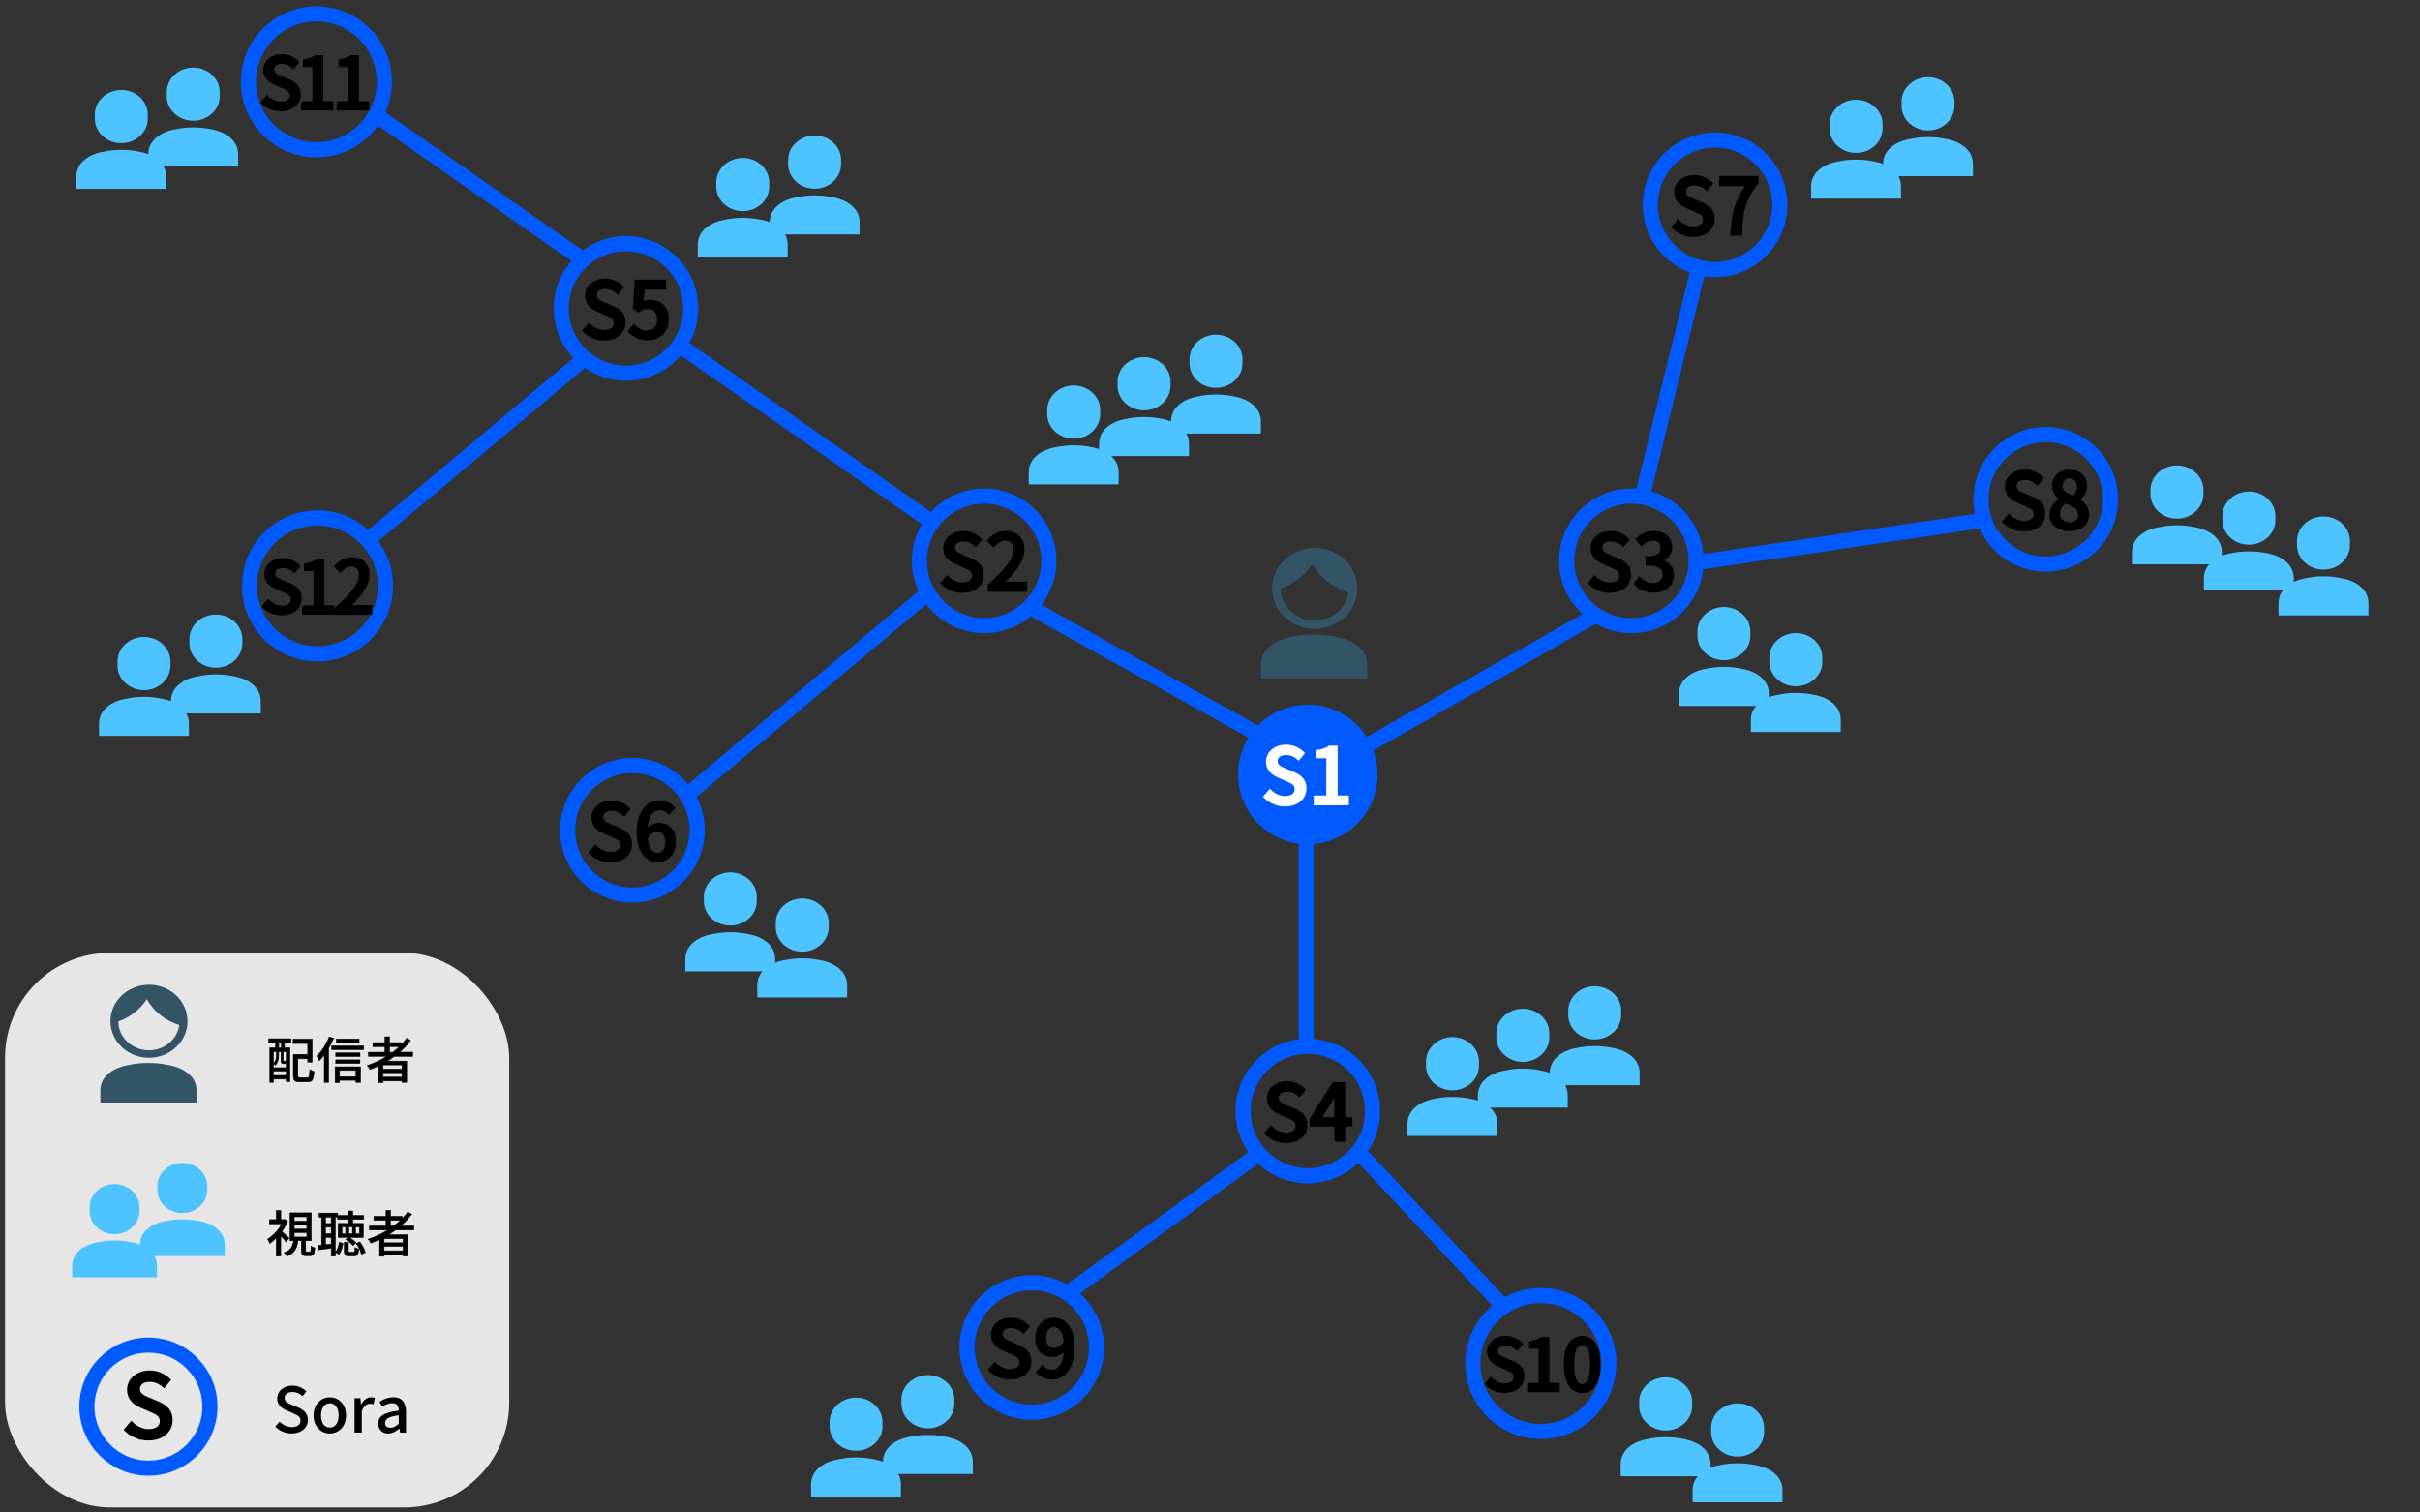 <?xml version="1.0" encoding="UTF-8"?><svg id="_レイヤー_1" xmlns="http://www.w3.org/2000/svg" viewBox="0 0 480 300"><rect x="0" y="0" width="480" height="300" fill="#333333" stroke="none"/><defs><style>.cls-1{fill:#4dc4ff;}.cls-1,.cls-2,.cls-3,.cls-4{stroke-width:0px;}.cls-2{fill:#335464;}.cls-5{stroke-width:.1px;}.cls-5,.cls-6,.cls-7,.cls-8,.cls-9{stroke-miterlimit:10;}.cls-5,.cls-3,.cls-9{fill:#000;}.cls-5,.cls-9{stroke:#000;}.cls-6{fill:none;stroke-width:3px;}.cls-6,.cls-7{stroke:#005aff;}.cls-7{fill:#005aff;stroke-width:2px;}.cls-8{fill:#fff;stroke:#fff;}.cls-8,.cls-9{stroke-width:.5px;}.cls-4{fill:#e6e6e6;}</style></defs><rect class="cls-4" x="1" y="189" width="100" height="110" rx="20.81" ry="20.81"/><circle class="cls-7" cx="259.4" cy="153.61" r="12.84"/><path class="cls-8" d="M252.66,159.25c-.7-.29-1.31-.7-1.83-1.22l1.05-1.23c.41.41.88.74,1.42.98s1.07.36,1.6.36c.68,0,1.2-.15,1.58-.44s.56-.68.56-1.16c0-.33-.07-.6-.22-.81-.15-.21-.34-.38-.57-.51-.23-.13-.57-.29-1.02-.5l-1.57-.68c-1.54-.65-2.31-1.64-2.31-2.97,0-.59.16-1.12.49-1.59.32-.48.77-.85,1.33-1.12.56-.27,1.2-.41,1.91-.41.66,0,1.28.13,1.88.39.6.26,1.11.61,1.56,1.05l-.94,1.14c-.37-.33-.76-.58-1.16-.75-.41-.17-.85-.26-1.33-.26-.59,0-1.05.13-1.39.39-.34.26-.52.61-.52,1.06,0,.31.08.57.25.78.16.21.37.38.61.51s.57.27.98.44l1.56.66c.74.32,1.31.71,1.71,1.19s.6,1.1.6,1.88c0,.61-.16,1.16-.49,1.66-.32.5-.79.9-1.39,1.19-.61.29-1.31.44-2.11.44s-1.51-.15-2.2-.44Z"/><path class="cls-8" d="M260.83,158.03h2.48v-7.89h-2.03v-1.12c.53-.1,1-.22,1.39-.36.4-.14.75-.31,1.07-.52h1.34v9.89h2.22v1.46h-6.47v-1.46Z"/><circle class="cls-6" cx="195.2" cy="111.24" r="12.84"/><path class="cls-9" d="M188.65,116.88c-.7-.29-1.31-.7-1.83-1.22l1.05-1.23c.41.41.88.74,1.42.98s1.07.36,1.6.36c.68,0,1.2-.15,1.58-.44s.56-.68.56-1.16c0-.33-.07-.6-.22-.81-.15-.21-.34-.38-.57-.51-.23-.13-.57-.29-1.02-.5l-1.57-.68c-1.54-.65-2.31-1.64-2.31-2.97,0-.59.16-1.12.49-1.59.32-.48.77-.85,1.33-1.12.56-.27,1.2-.41,1.91-.41.66,0,1.28.13,1.88.39.6.26,1.11.61,1.56,1.05l-.94,1.14c-.37-.33-.76-.58-1.16-.75-.41-.17-.85-.26-1.33-.26-.59,0-1.05.13-1.39.39-.34.26-.52.61-.52,1.06,0,.31.08.57.25.78.16.21.37.38.61.51s.57.27.98.44l1.56.66c.74.32,1.31.71,1.71,1.19s.6,1.1.6,1.88c0,.61-.16,1.16-.49,1.66-.32.5-.79.9-1.39,1.19-.61.29-1.31.44-2.11.44s-1.51-.15-2.2-.44Z"/><path class="cls-9" d="M196.17,116.09c1.73-1.52,3-2.84,3.83-3.97s1.24-2.15,1.24-3.05c0-.64-.16-1.14-.49-1.52-.33-.37-.81-.56-1.43-.56-.76,0-1.51.42-2.23,1.26l-1-.99c.51-.56,1.04-.99,1.58-1.27s1.16-.42,1.87-.42,1.29.14,1.8.42.91.68,1.19,1.19c.28.51.42,1.11.42,1.79,0,1.03-.36,2.09-1.09,3.2s-1.74,2.29-3.06,3.55c.69-.07,1.3-.11,1.85-.11h2.83v1.51h-7.32v-1.03Z"/><circle class="cls-6" cx="323.59" cy="111.24" r="12.84"/><path class="cls-9" d="M317.05,116.88c-.7-.29-1.31-.7-1.83-1.22l1.05-1.23c.41.41.88.74,1.42.98s1.07.36,1.6.36c.68,0,1.2-.15,1.58-.44s.56-.68.56-1.16c0-.33-.07-.6-.22-.81-.15-.21-.34-.38-.57-.51-.23-.13-.57-.29-1.02-.5l-1.57-.68c-1.54-.65-2.31-1.64-2.31-2.97,0-.59.16-1.12.49-1.59.32-.48.77-.85,1.33-1.12.56-.27,1.2-.41,1.91-.41.66,0,1.28.13,1.88.39.6.26,1.11.61,1.56,1.05l-.94,1.14c-.37-.33-.76-.58-1.16-.75-.41-.17-.85-.26-1.33-.26-.59,0-1.05.13-1.39.39-.34.26-.52.61-.52,1.06,0,.31.08.57.25.78.16.21.37.38.61.51s.57.27.98.44l1.56.66c.74.32,1.31.71,1.71,1.19s.6,1.1.6,1.88c0,.61-.16,1.16-.49,1.66-.32.5-.79.9-1.39,1.19-.61.29-1.31.44-2.11.44s-1.51-.15-2.2-.44Z"/><path class="cls-9" d="M324.32,115.77l.86-1.14c.81.83,1.71,1.25,2.68,1.25.65,0,1.17-.17,1.56-.51.4-.34.59-.8.59-1.39,0-.67-.26-1.18-.77-1.53-.51-.35-1.38-.53-2.59-.53v-1.31c1.98,0,2.97-.66,2.97-1.99,0-.5-.15-.9-.46-1.19-.31-.29-.73-.44-1.28-.45-.8.01-1.56.36-2.27,1.06l-.92-1.11c1.02-.91,2.1-1.37,3.25-1.37,1.04,0,1.87.26,2.51.78.64.52.96,1.24.96,2.15,0,.64-.17,1.18-.52,1.64s-.82.8-1.44,1.02v.08c.69.17,1.25.51,1.69,1,.44.49.65,1.1.65,1.83,0,.67-.17,1.25-.51,1.73s-.8.86-1.37,1.12c-.58.26-1.21.39-1.91.39-1.54,0-2.77-.52-3.7-1.56Z"/><circle class="cls-6" cx="259.4" cy="220.37" r="12.84"/><path class="cls-9" d="M252.85,226.02c-.7-.29-1.31-.7-1.83-1.22l1.05-1.23c.41.41.88.74,1.42.98s1.07.36,1.6.36c.68,0,1.2-.15,1.58-.44s.56-.68.56-1.16c0-.33-.07-.6-.22-.81-.15-.21-.34-.38-.57-.51-.23-.13-.57-.29-1.02-.5l-1.57-.68c-1.54-.65-2.31-1.64-2.31-2.97,0-.59.16-1.12.49-1.59.32-.48.77-.85,1.33-1.12s1.2-.41,1.91-.41c.66,0,1.28.13,1.88.39.6.26,1.11.61,1.56,1.05l-.94,1.14c-.37-.33-.76-.58-1.16-.75-.41-.17-.85-.26-1.33-.26-.59,0-1.05.13-1.39.39-.34.26-.52.61-.52,1.06,0,.31.08.57.25.78.16.21.37.38.61.51s.57.27.98.44l1.56.66c.74.32,1.31.71,1.71,1.19s.6,1.1.6,1.88c0,.61-.16,1.16-.49,1.66-.32.5-.79.9-1.39,1.19-.61.29-1.31.44-2.11.44s-1.51-.15-2.2-.44Z"/><path class="cls-9" d="M264.91,226.26v-3.05h-4.91v-1.19l4.51-7.12h2.06v6.93h1.43v1.37h-1.43v3.05h-1.66ZM264.91,218.86c0-.42.03-1.16.08-2.2h-.06c-.25.52-.55,1.11-.91,1.76l-2.23,3.42h3.13v-2.97Z"/><circle class="cls-6" cx="124.15" cy="61.17" r="12.84"/><path class="cls-9" d="M117.6,66.81c-.7-.29-1.31-.7-1.83-1.22l1.05-1.23c.41.41.88.74,1.42.98s1.07.36,1.6.36c.68,0,1.2-.15,1.58-.44s.56-.68.56-1.16c0-.33-.07-.6-.22-.81-.15-.21-.34-.38-.57-.51-.23-.13-.57-.29-1.02-.5l-1.57-.68c-1.54-.65-2.31-1.64-2.31-2.97,0-.59.16-1.12.49-1.59.32-.48.77-.85,1.33-1.12s1.2-.41,1.91-.41c.66,0,1.28.13,1.88.39.6.26,1.11.61,1.56,1.05l-.94,1.14c-.37-.33-.76-.58-1.16-.75-.41-.17-.85-.26-1.33-.26-.59,0-1.05.13-1.39.39-.34.26-.52.61-.52,1.06,0,.31.08.57.25.78.16.21.37.38.61.51s.57.27.98.44l1.56.66c.74.32,1.31.71,1.71,1.19s.6,1.1.6,1.88c0,.61-.16,1.16-.49,1.66-.32.5-.79.9-1.39,1.19-.61.29-1.31.44-2.11.44s-1.51-.15-2.2-.44Z"/><path class="cls-9" d="M126.44,66.84c-.6-.27-1.12-.64-1.59-1.1l.85-1.16c.37.37.77.67,1.19.89.43.22.91.33,1.46.33.66,0,1.2-.22,1.62-.65.42-.44.63-1.02.63-1.76s-.19-1.33-.58-1.75c-.39-.42-.91-.62-1.57-.62-.34,0-.64.05-.89.15-.26.1-.56.26-.92.5l-.86-.57.34-5.39h5.75v1.51h-4.21l-.26,2.91c.27-.13.52-.23.76-.3.24-.07.51-.1.79-.1,1.01,0,1.83.31,2.48.92.65.61.97,1.51.97,2.69,0,.8-.18,1.5-.53,2.1-.35.6-.82,1.05-1.4,1.36-.58.31-1.21.47-1.89.47-.82,0-1.53-.14-2.13-.41Z"/><circle class="cls-6" cx="125.43" cy="164.68" r="12.84"/><path class="cls-9" d="M118.88,170.33c-.7-.29-1.31-.7-1.83-1.22l1.05-1.23c.41.41.88.74,1.42.98s1.07.36,1.6.36c.68,0,1.2-.15,1.58-.44s.56-.68.56-1.16c0-.33-.07-.6-.22-.81-.15-.21-.34-.38-.57-.51-.23-.13-.57-.29-1.02-.5l-1.57-.68c-1.54-.65-2.31-1.64-2.31-2.97,0-.59.16-1.12.49-1.59.32-.48.77-.85,1.33-1.12s1.2-.41,1.91-.41c.66,0,1.28.13,1.88.39.6.26,1.11.61,1.56,1.05l-.94,1.14c-.37-.33-.76-.58-1.16-.75-.41-.17-.85-.26-1.33-.26-.59,0-1.05.13-1.39.39-.34.26-.52.61-.52,1.06,0,.31.08.57.25.78.16.21.37.38.61.51s.57.27.98.44l1.56.66c.74.32,1.31.71,1.71,1.19s.6,1.1.6,1.88c0,.61-.16,1.16-.49,1.66-.32.5-.79.9-1.39,1.19-.61.29-1.31.44-2.11.44s-1.51-.15-2.2-.44Z"/><path class="cls-9" d="M128.46,170.14c-.59-.42-1.06-1.05-1.4-1.89-.34-.85-.52-1.89-.52-3.14,0-1.39.19-2.54.58-3.45.39-.91.91-1.58,1.56-2.01.65-.43,1.36-.64,2.14-.64,1.12,0,2.06.41,2.83,1.22l-.97,1.08c-.22-.25-.48-.45-.8-.61-.32-.16-.64-.24-.97-.24-.79,0-1.43.34-1.93,1.02-.49.68-.76,1.78-.8,3.3.33-.4.72-.72,1.17-.96s.88-.35,1.29-.35c.99,0,1.76.3,2.33.91.57.61.86,1.49.86,2.65,0,.73-.15,1.38-.45,1.94-.3.57-.71,1-1.23,1.32-.52.31-1.09.47-1.7.47-.74,0-1.4-.21-2-.62ZM129.25,165.1c-.37.22-.71.55-1.03,1,.09,1.1.33,1.93.71,2.48.38.55.88.83,1.51.83.5,0,.92-.22,1.26-.65.34-.43.51-1.01.51-1.73s-.16-1.29-.49-1.68-.79-.59-1.39-.59c-.35,0-.71.11-1.08.32Z"/><circle class="cls-6" cx="340.18" cy="40.62" r="12.84"/><path class="cls-9" d="M333.64,46.27c-.7-.29-1.31-.7-1.83-1.22l1.05-1.23c.41.41.88.74,1.42.98s1.07.36,1.6.36c.68,0,1.2-.15,1.58-.44s.56-.68.56-1.16c0-.33-.07-.6-.22-.81-.15-.21-.34-.38-.57-.51-.23-.13-.57-.29-1.02-.5l-1.57-.68c-1.54-.65-2.31-1.64-2.31-2.97,0-.59.16-1.12.49-1.59.32-.48.77-.85,1.33-1.12s1.2-.41,1.91-.41c.66,0,1.28.13,1.88.39.6.26,1.11.61,1.56,1.05l-.94,1.14c-.37-.33-.76-.58-1.16-.75-.41-.17-.85-.26-1.33-.26-.59,0-1.05.13-1.39.39-.34.26-.52.61-.52,1.06,0,.31.08.57.25.78.16.21.37.38.61.51s.57.27.98.44l1.56.66c.74.32,1.31.71,1.71,1.19s.6,1.1.6,1.88c0,.61-.16,1.16-.49,1.66-.32.5-.79.9-1.39,1.19-.61.29-1.31.44-2.11.44s-1.51-.15-2.2-.44Z"/><path class="cls-9" d="M343.45,46.51c.07-1.43.21-2.69.42-3.77s.53-2.12.96-3.09c.43-.97,1-1.96,1.73-2.98h-5.33v-1.51h7.3v1.09c-.86,1.08-1.52,2.11-1.96,3.1-.45.99-.76,2.02-.93,3.09-.17,1.07-.3,2.42-.37,4.07h-1.82Z"/><circle class="cls-6" cx="405.77" cy="99.04" r="12.84"/><path class="cls-9" d="M399.22,104.69c-.7-.29-1.31-.7-1.83-1.22l1.05-1.23c.41.41.88.74,1.42.98s1.07.36,1.6.36c.68,0,1.2-.15,1.58-.44s.56-.68.56-1.16c0-.33-.07-.6-.22-.81-.15-.21-.34-.38-.57-.51-.23-.13-.57-.29-1.02-.5l-1.57-.68c-1.54-.65-2.31-1.64-2.31-2.97,0-.59.16-1.12.49-1.59.32-.48.77-.85,1.33-1.12s1.2-.41,1.91-.41c.66,0,1.28.13,1.88.39.6.26,1.11.61,1.56,1.05l-.94,1.14c-.37-.33-.76-.58-1.16-.75-.41-.17-.85-.26-1.33-.26-.59,0-1.05.13-1.39.39-.34.26-.52.61-.52,1.06,0,.31.08.57.25.78.16.21.37.38.61.51s.57.27.98.44l1.56.66c.74.32,1.31.71,1.71,1.19s.6,1.1.6,1.88c0,.61-.16,1.16-.49,1.66-.32.5-.79.9-1.39,1.19-.61.29-1.31.44-2.11.44s-1.51-.15-2.2-.44Z"/><path class="cls-9" d="M408.57,104.74c-.56-.26-1.01-.62-1.33-1.08-.32-.46-.48-.98-.48-1.56,0-.7.19-1.3.58-1.82.38-.51.87-.92,1.46-1.23v-.08c-1.02-.72-1.53-1.6-1.53-2.65,0-.58.14-1.09.42-1.53.28-.45.67-.79,1.16-1.03.49-.24,1.04-.36,1.66-.36.65,0,1.21.13,1.7.38s.86.61,1.12,1.06c.26.46.39.98.39,1.56,0,.53-.15,1.04-.44,1.51s-.64.86-1.06,1.16v.08c1.27.72,1.91,1.72,1.91,3,0,.55-.15,1.06-.46,1.51-.31.45-.74.81-1.29,1.07-.55.26-1.19.39-1.91.39s-1.33-.13-1.9-.39ZM411.91,103.38c.36-.31.54-.74.54-1.27,0-.43-.12-.8-.35-1.09-.24-.3-.54-.55-.9-.75-.36-.2-.88-.43-1.53-.7-.41.28-.73.62-.97,1.03-.24.41-.35.86-.35,1.34,0,.55.21,1.01.62,1.37s.92.54,1.54.54,1.06-.16,1.42-.47ZM412.22,96.51c0-.53-.15-.97-.46-1.32-.31-.34-.73-.52-1.28-.52-.47,0-.86.15-1.16.45-.3.3-.45.7-.45,1.2,0,.57.2,1.01.6,1.35.4.33.98.65,1.74.95.68-.64,1.02-1.34,1.02-2.11Z"/><circle class="cls-6" cx="204.65" cy="267.27" r="12.84"/><path class="cls-9" d="M198.1,272.92c-.7-.29-1.31-.7-1.83-1.22l1.05-1.23c.41.41.88.74,1.42.98s1.07.36,1.6.36c.68,0,1.2-.15,1.58-.44s.56-.68.56-1.16c0-.33-.07-.6-.22-.81-.15-.21-.34-.38-.57-.51-.23-.13-.57-.29-1.02-.5l-1.57-.68c-1.54-.65-2.31-1.64-2.31-2.97,0-.59.16-1.12.49-1.59.32-.48.77-.85,1.33-1.12s1.2-.41,1.91-.41c.66,0,1.28.13,1.88.39.6.26,1.11.61,1.56,1.05l-.94,1.14c-.37-.33-.76-.58-1.16-.75-.41-.17-.85-.26-1.33-.26-.59,0-1.05.13-1.39.39-.34.26-.52.61-.52,1.06,0,.31.08.57.25.78.16.21.37.38.61.51s.57.27.98.44l1.56.66c.74.32,1.31.71,1.71,1.19.4.47.6,1.1.6,1.88,0,.61-.16,1.16-.49,1.66s-.79.9-1.39,1.19c-.61.29-1.31.44-2.11.44s-1.51-.15-2.2-.44Z"/><path class="cls-9" d="M205.79,272.16l.97-1.09c.23.26.5.46.83.62s.67.23,1.02.23c.75,0,1.37-.34,1.86-1.03.49-.69.76-1.79.81-3.31-.33.41-.72.73-1.17.97-.45.24-.89.35-1.33.35-.98,0-1.75-.3-2.32-.91-.57-.61-.86-1.49-.86-2.65,0-.73.15-1.38.45-1.94.3-.56.71-1,1.22-1.32.51-.31,1.08-.47,1.69-.47.75,0,1.42.2,2.01.61.59.41,1.06,1.02,1.4,1.84.34.82.52,1.84.52,3.05,0,1.42-.19,2.6-.58,3.54-.38.94-.9,1.63-1.53,2.06-.64.44-1.34.66-2.11.66-1.15,0-2.12-.4-2.9-1.2ZM207.73,267.02c.32.4.77.59,1.36.59.37,0,.74-.12,1.12-.35s.72-.58,1.03-1.04c-.08-1.09-.32-1.9-.71-2.44s-.9-.81-1.54-.81c-.5,0-.92.21-1.25.64-.33.43-.49,1-.49,1.72s.16,1.29.48,1.69Z"/><circle class="cls-6" cx="305.62" cy="270.45" r="13.48"/><path class="cls-9" d="M296.42,275.67c-.64-.27-1.21-.65-1.69-1.13l.97-1.14c.38.38.81.68,1.31.9s.98.33,1.48.33c.62,0,1.11-.14,1.46-.41s.52-.63.52-1.07c0-.3-.07-.55-.21-.75-.14-.19-.31-.35-.53-.47-.21-.12-.53-.27-.94-.46l-1.45-.63c-1.42-.6-2.13-1.51-2.13-2.74,0-.54.15-1.03.45-1.47.3-.44.71-.79,1.23-1.04s1.11-.38,1.76-.38c.61,0,1.18.12,1.73.36.55.24,1.03.56,1.43.97l-.87,1.05c-.34-.3-.7-.53-1.07-.7-.37-.16-.78-.24-1.23-.24-.54,0-.97.12-1.29.36-.32.24-.48.57-.48.97,0,.28.08.52.23.72.15.19.34.35.56.47s.52.25.9.4l1.44.61c.68.29,1.21.66,1.58,1.09.37.44.55,1.01.55,1.73,0,.56-.15,1.07-.45,1.53s-.73.83-1.29,1.1c-.56.27-1.21.41-1.95.41s-1.39-.14-2.03-.41Z"/><path class="cls-9" d="M303.14,274.54h2.29v-7.27h-1.87v-1.04c.49-.09.92-.21,1.29-.33.36-.13.69-.29.99-.48h1.24v9.12h2.04v1.35h-5.97v-1.35Z"/><path class="cls-9" d="M311.34,274.68c-.6-.93-.9-2.28-.9-4.06s.3-3.11.9-4.02c.6-.91,1.43-1.36,2.48-1.36s1.88.46,2.48,1.37c.6.91.9,2.25.9,4.01s-.3,3.13-.9,4.06c-.6.93-1.43,1.39-2.48,1.39s-1.88-.46-2.48-1.39ZM315.15,273.78c.32-.67.48-1.72.48-3.16s-.16-2.47-.48-3.12c-.32-.65-.77-.97-1.34-.97s-1.01.32-1.34.97c-.32.65-.48,1.69-.48,3.12s.16,2.49.48,3.16.77,1,1.34,1,1.01-.33,1.34-1Z"/><circle class="cls-6" cx="62.76" cy="16.23" r="13.48"/><path class="cls-9" d="M53.68,21.45c-.64-.27-1.21-.65-1.69-1.13l.97-1.14c.38.38.81.68,1.31.9s.98.33,1.48.33c.62,0,1.11-.14,1.46-.41s.52-.63.52-1.07c0-.3-.07-.55-.21-.75-.14-.19-.31-.35-.53-.47-.21-.12-.53-.27-.94-.46l-1.45-.63c-1.42-.6-2.13-1.51-2.13-2.74,0-.54.15-1.03.45-1.47.3-.44.71-.79,1.23-1.04s1.11-.38,1.76-.38c.61,0,1.18.12,1.73.36.55.24,1.03.56,1.43.97l-.87,1.05c-.34-.3-.7-.53-1.07-.7-.37-.16-.78-.24-1.23-.24-.54,0-.97.12-1.29.36-.32.24-.48.57-.48.97,0,.28.08.52.23.72.15.19.34.35.56.47s.52.25.9.4l1.44.61c.68.29,1.21.66,1.58,1.09.37.44.55,1.01.55,1.73,0,.56-.15,1.07-.45,1.53s-.73.83-1.29,1.1c-.56.27-1.21.41-1.95.41s-1.39-.14-2.03-.41Z"/><path class="cls-9" d="M59.93,20.32h2.29v-7.27h-1.87v-1.04c.49-.09.92-.21,1.29-.33.36-.13.69-.29.99-.48h1.24v9.12h2.04v1.35h-5.97v-1.35Z"/><path class="cls-9" d="M67,20.32h2.29v-7.27h-1.87v-1.04c.49-.09.92-.21,1.29-.33.36-.13.69-.29.99-.48h1.24v9.12h2.04v1.35h-5.97v-1.35Z"/><circle class="cls-6" cx="62.97" cy="116.21" r="13.48"/><path class="cls-9" d="M53.89,121.43c-.64-.27-1.21-.65-1.69-1.13l.97-1.14c.38.38.81.68,1.31.9s.98.33,1.48.33c.62,0,1.11-.14,1.46-.41s.52-.63.52-1.07c0-.3-.07-.55-.21-.75-.14-.19-.31-.35-.53-.47-.21-.12-.53-.27-.94-.46l-1.45-.63c-1.42-.6-2.13-1.51-2.13-2.74,0-.54.15-1.03.45-1.47.3-.44.71-.79,1.23-1.04s1.11-.38,1.76-.38c.61,0,1.18.12,1.73.36.55.24,1.03.56,1.43.97l-.87,1.05c-.34-.3-.7-.53-1.07-.7-.37-.16-.78-.24-1.23-.24-.54,0-.97.12-1.29.36-.32.24-.48.57-.48.97,0,.28.08.52.23.72.15.19.34.35.56.47s.52.25.9.4l1.44.61c.68.29,1.21.66,1.58,1.09.37.44.55,1.01.55,1.73,0,.56-.15,1.07-.45,1.53s-.73.83-1.29,1.1c-.56.27-1.21.41-1.95.41s-1.39-.14-2.03-.41Z"/><path class="cls-9" d="M60.14,120.31h2.29v-7.27h-1.87v-1.04c.49-.09.92-.21,1.29-.33.36-.13.69-.29.99-.48h1.24v9.12h2.04v1.35h-5.97v-1.35Z"/><path class="cls-9" d="M66.65,120.7c1.63-1.44,2.83-2.69,3.62-3.75s1.17-2.03,1.17-2.88c0-.6-.16-1.08-.47-1.43-.31-.35-.76-.53-1.35-.53-.72,0-1.42.4-2.11,1.19l-.95-.93c.48-.53.98-.93,1.49-1.2s1.1-.4,1.77-.4,1.22.13,1.7.4.86.64,1.13,1.13c.27.49.4,1.05.4,1.69,0,.97-.34,1.98-1.03,3.02s-1.65,2.16-2.89,3.35c.65-.07,1.23-.1,1.75-.1h2.68v1.43h-6.91v-.97Z"/><line class="cls-6" x1="183.47" y1="118.1" x2="136.32" y2="157.66"/><line class="cls-6" x1="204.51" y1="120.55" x2="249.45" y2="145.58"/><line class="cls-6" x1="316.85" y1="121.83" x2="270.63" y2="148.15"/><line class="cls-6" x1="336.76" y1="53.78" x2="325.84" y2="98.08"/><line class="cls-6" x1="336.76" y1="111.56" x2="393.25" y2="103.22"/><line class="cls-6" x1="74.02" y1="22.41" x2="115.04" y2="51.13"/><line class="cls-6" x1="115.92" y1="71.12" x2="72.27" y2="107.71"/><line class="cls-6" x1="259.08" y1="166.77" x2="259.08" y2="207.85"/><line class="cls-6" x1="249.45" y1="229.04" x2="211.57" y2="256.64"/><line class="cls-6" x1="269.35" y1="228.4" x2="298.24" y2="259.21"/><path class="cls-1" d="M373.4,25.48c0,2.67-2.36,4.85-5.25,4.85h0c-2.89,0-5.25-2.18-5.25-4.85v-.85c0-2.67,2.36-4.85,5.25-4.85h0c2.89,0,5.25,2.18,5.25,4.85v.85Z"/><path class="cls-1" d="M372.2,32.12c-1.96-.41-2.84-.46-4.05-.46s-2.09.05-4.05.46c-1.96.41-4.87,1.83-4.87,4.88v2.4h17.83v-2.4c0-3.05-2.91-4.47-4.87-4.88Z"/><path class="cls-1" d="M387.67,21.02c0,2.67-2.36,4.85-5.25,4.85h0c-2.89,0-5.25-2.18-5.25-4.85v-.85c0-2.67,2.36-4.85,5.25-4.85h0c2.89,0,5.25,2.18,5.25,4.85v.85Z"/><path class="cls-1" d="M386.47,27.66c-1.96-.41-2.84-.46-4.05-.46s-2.09.05-4.05.46c-1.96.41-4.87,1.83-4.87,4.88v2.4h17.83v-2.4c0-3.05-2.91-4.47-4.87-4.88Z"/><path class="cls-1" d="M175.04,282.91c0,2.67-2.36,4.85-5.25,4.85h0c-2.89,0-5.25-2.18-5.25-4.85v-.85c0-2.67,2.36-4.85,5.25-4.85h0c2.89,0,5.25,2.18,5.25,4.85v.85Z"/><path class="cls-1" d="M173.84,289.55c-1.96-.41-2.84-.46-4.05-.46s-2.09.05-4.05.46c-1.96.41-4.87,1.83-4.87,4.88v2.4h17.83v-2.4c0-3.05-2.91-4.47-4.87-4.88Z"/><path class="cls-1" d="M189.3,278.45c0,2.67-2.36,4.85-5.25,4.85h0c-2.89,0-5.25-2.18-5.25-4.85v-.85c0-2.67,2.36-4.85,5.25-4.85h0c2.89,0,5.25,2.18,5.25,4.85v.85Z"/><path class="cls-1" d="M188.1,285.09c-1.96-.41-2.84-.46-4.05-.46s-2.09.05-4.05.46c-1.96.41-4.87,1.83-4.87,4.88v2.4h17.83v-2.4c0-3.05-2.91-4.47-4.87-4.88Z"/><path class="cls-1" d="M33.81,132.04c0,2.67-2.36,4.85-5.25,4.85h0c-2.89,0-5.25-2.18-5.25-4.85v-.85c0-2.67,2.36-4.85,5.25-4.85h0c2.89,0,5.25,2.18,5.25,4.85v.85Z"/><path class="cls-1" d="M32.61,138.68c-1.96-.41-2.84-.46-4.05-.46s-2.09.05-4.05.46c-1.96.41-4.87,1.83-4.87,4.88v2.4h17.83v-2.4c0-3.05-2.91-4.47-4.87-4.88Z"/><path class="cls-1" d="M48.07,127.59c0,2.67-2.36,4.85-5.25,4.85h0c-2.89,0-5.25-2.18-5.25-4.85v-.85c0-2.67,2.36-4.85,5.25-4.85h0c2.89,0,5.25,2.18,5.25,4.85v.85Z"/><path class="cls-1" d="M46.87,134.23c-1.96-.41-2.84-.46-4.05-.46s-2.09.05-4.05.46c-1.96.41-4.87,1.83-4.87,4.88v2.4h17.83v-2.4c0-3.05-2.91-4.47-4.87-4.88Z"/><path class="cls-1" d="M29.31,23.55c0,2.67-2.36,4.85-5.25,4.85h0c-2.89,0-5.25-2.18-5.25-4.85v-.85c0-2.67,2.36-4.85,5.25-4.85h0c2.89,0,5.25,2.18,5.25,4.85v.85Z"/><path class="cls-1" d="M28.11,30.19c-1.96-.41-2.84-.46-4.05-.46s-2.09.05-4.05.46c-1.96.41-4.87,1.83-4.87,4.88v2.4h17.83v-2.4c0-3.05-2.91-4.47-4.87-4.88Z"/><path class="cls-1" d="M43.58,19.1c0,2.67-2.36,4.85-5.25,4.85h0c-2.89,0-5.25-2.18-5.25-4.85v-.85c0-2.67,2.36-4.85,5.25-4.85h0c2.89,0,5.25,2.18,5.25,4.85v.85Z"/><path class="cls-1" d="M42.38,25.74c-1.96-.41-2.84-.46-4.05-.46s-2.09.05-4.05.46c-1.96.41-4.87,1.83-4.87,4.88v2.4h17.83v-2.4c0-3.05-2.91-4.47-4.87-4.88Z"/><path class="cls-1" d="M152.57,37.03c0,2.67-2.36,4.85-5.25,4.85h0c-2.89,0-5.25-2.18-5.25-4.85v-.85c0-2.67,2.36-4.85,5.25-4.85h0c2.89,0,5.25,2.18,5.25,4.85v.85Z"/><path class="cls-1" d="M151.37,43.67c-1.96-.41-2.84-.46-4.05-.46s-2.09.05-4.05.46c-1.96.41-4.87,1.83-4.87,4.88v2.4h17.83v-2.4c0-3.05-2.91-4.47-4.87-4.88Z"/><path class="cls-1" d="M166.83,32.58c0,2.67-2.36,4.85-5.25,4.85h0c-2.89,0-5.25-2.18-5.25-4.85v-.85c0-2.67,2.36-4.85,5.25-4.85h0c2.89,0,5.25,2.18,5.25,4.85v.85Z"/><path class="cls-1" d="M165.64,39.22c-1.96-.41-2.84-.46-4.05-.46s-2.09.05-4.05.46c-1.96.41-4.87,1.83-4.87,4.88v2.4h17.83v-2.4c0-3.05-2.91-4.47-4.87-4.88Z"/><path class="cls-2" d="M261.71,108.73c-.31-.03-.62-.05-.94-.05-.56,0-1.12.05-1.65.15-3.88.73-6.81,3.97-6.81,7.87,0,.18,0,.35.02.53.29,4.19,3.96,7.5,8.44,7.5,4.23,0,7.74-2.94,8.36-6.79.07-.4.1-.81.1-1.23,0-4.13-3.29-7.53-7.52-7.97ZM260.77,123.08c-3.7,0-6.71-2.83-6.73-6.34,2.62-.93,4.81-2.67,6.26-4.9,1.51,2.67,4.06,4.73,7.15,5.69-.43,3.13-3.26,5.55-6.68,5.55Z"/><path class="cls-2" d="M265.44,126.39c-2.32-.46-3.36-.52-4.79-.52s-2.48.06-4.79.52c-2.32.46-5.77,2.05-5.77,5.47v2.69h21.12v-2.69c0-3.42-3.45-5.01-5.77-5.47Z"/><path class="cls-1" d="M347.18,126.1c0,2.67-2.36,4.85-5.25,4.85h0c-2.89,0-5.25-2.18-5.25-4.85v-.85c0-2.67,2.36-4.85,5.25-4.85h0c2.89,0,5.25,2.18,5.25,4.85v.85Z"/><path class="cls-1" d="M345.99,132.74c-1.96-.41-2.84-.46-4.05-.46s-2.09.05-4.05.46c-1.96.41-4.87,1.83-4.87,4.88v2.4h17.83v-2.4c0-3.05-2.91-4.47-4.87-4.88Z"/><path class="cls-1" d="M361.45,131.27c0,2.67-2.36,4.85-5.25,4.85h0c-2.89,0-5.25-2.18-5.25-4.85v-.85c0-2.67,2.36-4.85,5.25-4.85h0c2.89,0,5.25,2.18,5.25,4.85v.85Z"/><path class="cls-1" d="M360.25,137.91c-1.96-.41-2.84-.46-4.05-.46s-2.09.05-4.05.46c-1.96.41-4.87,1.83-4.87,4.88v2.4h17.83v-2.4c0-3.05-2.91-4.47-4.87-4.88Z"/><path class="cls-1" d="M335.63,278.89c0,2.67-2.36,4.85-5.25,4.85h0c-2.89,0-5.25-2.18-5.25-4.85v-.85c0-2.67,2.36-4.85,5.25-4.85h0c2.89,0,5.25,2.18,5.25,4.85v.85Z"/><path class="cls-1" d="M334.43,285.53c-1.96-.41-2.84-.46-4.05-.46s-2.09.05-4.05.46c-1.96.41-4.87,1.83-4.87,4.88v2.4h17.83v-2.4c0-3.05-2.91-4.47-4.87-4.88Z"/><path class="cls-1" d="M349.9,284.06c0,2.67-2.36,4.85-5.25,4.85h0c-2.89,0-5.25-2.18-5.25-4.85v-.85c0-2.67,2.36-4.85,5.25-4.85h0c2.89,0,5.25,2.18,5.25,4.85v.85Z"/><path class="cls-1" d="M348.7,290.7c-1.96-.41-2.84-.46-4.05-.46s-2.09.05-4.05.46c-1.96.41-4.87,1.83-4.87,4.88v2.4h17.83v-2.4c0-3.05-2.91-4.47-4.87-4.88Z"/><path class="cls-1" d="M150.1,178.74c0,2.67-2.36,4.85-5.25,4.85h0c-2.89,0-5.25-2.18-5.25-4.85v-.85c0-2.67,2.36-4.85,5.25-4.85h0c2.89,0,5.25,2.18,5.25,4.85v.85Z"/><path class="cls-1" d="M148.9,185.38c-1.96-.41-2.84-.46-4.05-.46s-2.09.05-4.05.46c-1.96.41-4.87,1.83-4.87,4.88v2.4h17.83v-2.4c0-3.05-2.91-4.47-4.87-4.88Z"/><path class="cls-1" d="M164.37,183.91c0,2.67-2.36,4.85-5.25,4.85h0c-2.89,0-5.25-2.18-5.25-4.85v-.85c0-2.67,2.36-4.85,5.25-4.85h0c2.89,0,5.25,2.18,5.25,4.85v.85Z"/><path class="cls-1" d="M163.17,190.55c-1.96-.41-2.84-.46-4.05-.46s-2.09.05-4.05.46c-1.96.41-4.87,1.83-4.87,4.88v2.4h17.83v-2.4c0-3.05-2.91-4.47-4.87-4.88Z"/><path class="cls-1" d="M437.04,98.02c0,2.67-2.36,4.85-5.25,4.85h0c-2.89,0-5.25-2.18-5.25-4.85v-.85c0-2.67,2.36-4.85,5.25-4.85h0c2.89,0,5.25,2.18,5.25,4.85v.85Z"/><path class="cls-1" d="M435.84,104.66c-1.96-.41-2.84-.46-4.05-.46s-2.09.05-4.05.46c-1.96.41-4.87,1.83-4.87,4.88v2.4h17.83v-2.4c0-3.05-2.91-4.47-4.87-4.88Z"/><path class="cls-1" d="M451.31,103.19c0,2.67-2.36,4.85-5.25,4.85h0c-2.89,0-5.25-2.18-5.25-4.85v-.85c0-2.67,2.36-4.85,5.25-4.85h0c2.89,0,5.25,2.18,5.25,4.85v.85Z"/><path class="cls-1" d="M450.11,109.83c-1.96-.41-2.84-.46-4.05-.46s-2.09.05-4.05.46c-1.96.41-4.87,1.83-4.87,4.88v2.4h17.83v-2.4c0-3.05-2.91-4.47-4.87-4.88Z"/><path class="cls-1" d="M466.1,108.14c0,2.67-2.36,4.85-5.25,4.85h0c-2.89,0-5.25-2.18-5.25-4.85v-.85c0-2.67,2.36-4.85,5.25-4.85h0c2.89,0,5.25,2.18,5.25,4.85v.85Z"/><path class="cls-1" d="M464.91,114.78c-1.96-.41-2.84-.46-4.05-.46s-2.09.05-4.05.46c-1.96.41-4.87,1.83-4.87,4.88v2.4h17.83v-2.4c0-3.05-2.91-4.47-4.87-4.88Z"/><path class="cls-1" d="M232.17,76.54c0,2.67-2.36,4.85-5.25,4.85h0c-2.89,0-5.25-2.18-5.25-4.85v-.85c0-2.67,2.36-4.85,5.25-4.85h0c2.89,0,5.25,2.18,5.25,4.85v.85Z"/><path class="cls-1" d="M230.97,83.18c-1.96-.41-2.84-.46-4.05-.46s-2.09.05-4.05.46c-1.96.41-4.87,1.83-4.87,4.88v2.4h17.83v-2.4c0-3.05-2.91-4.47-4.87-4.88Z"/><path class="cls-1" d="M246.44,72.08c0,2.67-2.36,4.85-5.25,4.85h0c-2.89,0-5.25-2.18-5.25-4.85v-.85c0-2.67,2.36-4.85,5.25-4.85h0c2.89,0,5.25,2.18,5.25,4.85v.85Z"/><path class="cls-1" d="M245.24,78.72c-1.96-.41-2.84-.46-4.05-.46s-2.09.05-4.05.46c-1.96.41-4.87,1.83-4.87,4.88v2.4h17.83v-2.4c0-3.05-2.91-4.47-4.87-4.88Z"/><path class="cls-1" d="M218.22,82.16c0,2.67-2.36,4.85-5.25,4.85h0c-2.89,0-5.25-2.18-5.25-4.85v-.85c0-2.67,2.36-4.85,5.25-4.85h0c2.89,0,5.25,2.18,5.25,4.85v.85Z"/><path class="cls-1" d="M217.02,88.8c-1.96-.41-2.84-.46-4.05-.46s-2.09.05-4.05.46c-1.96.41-4.87,1.83-4.87,4.88v2.4h17.83v-2.4c0-3.05-2.91-4.47-4.87-4.88Z"/><path class="cls-1" d="M307.3,205.78c0,2.67-2.36,4.85-5.25,4.85h0c-2.89,0-5.25-2.18-5.25-4.85v-.85c0-2.67,2.36-4.85,5.25-4.85h0c2.89,0,5.25,2.18,5.25,4.85v.85Z"/><path class="cls-1" d="M306.1,212.42c-1.96-.41-2.84-.46-4.05-.46s-2.09.05-4.05.46c-1.96.41-4.87,1.83-4.87,4.88v2.4h17.83v-2.4c0-3.05-2.91-4.47-4.87-4.88Z"/><path class="cls-1" d="M321.56,201.32c0,2.67-2.36,4.85-5.25,4.85h0c-2.89,0-5.25-2.18-5.25-4.85v-.85c0-2.67,2.36-4.85,5.25-4.85h0c2.89,0,5.25,2.18,5.25,4.85v.85Z"/><path class="cls-1" d="M320.36,207.96c-1.96-.41-2.84-.46-4.05-.46s-2.09.05-4.05.46c-1.96.41-4.87,1.83-4.87,4.88v2.4h17.83v-2.4c0-3.05-2.91-4.47-4.87-4.88Z"/><path class="cls-1" d="M293.35,211.41c0,2.67-2.36,4.85-5.25,4.85h0c-2.89,0-5.25-2.18-5.25-4.85v-.85c0-2.67,2.36-4.85,5.25-4.85h0c2.89,0,5.25,2.18,5.25,4.85v.85Z"/><path class="cls-1" d="M292.15,218.04c-1.96-.41-2.84-.46-4.05-.46s-2.09.05-4.05.46c-1.96.41-4.87,1.83-4.87,4.88v2.4h17.83v-2.4c0-3.05-2.91-4.47-4.87-4.88Z"/><path class="cls-5" d="M53.29,206.84v-.81h4.43v.81h-1.29v.99h1.08v6.72h-.74v-.51h-2.54v.65h-.72v-6.86h1.16v-.99h-1.37ZM54.23,211.78h2.54v-.8h-.51c-.2,0-.34-.04-.42-.13-.07-.09-.11-.25-.11-.5v-1.74h-.45v.78c0,.35-.05.69-.15,1.02-.1.33-.28.62-.53.86-.04-.05-.1-.1-.17-.17-.08-.07-.14-.12-.19-.15.22-.21.38-.45.46-.71.08-.26.12-.55.12-.85v-.77h-.57v3.17ZM54.23,213.31h2.54v-.87h-2.54v.87ZM55.79,207.83v-.99h-.49v.99h.49ZM56.77,208.6h-.57v1.73c0,.07,0,.11.02.12.01.02.04.02.09.02h.28c.09,0,.13,0,.14-.03l.05.04v-1.89ZM60.92,213.76c.14,0,.24-.04.31-.12s.11-.23.15-.45c.03-.22.06-.57.08-1.05.1.08.23.16.39.23.16.07.31.13.44.16-.03.56-.09.99-.17,1.28s-.21.5-.38.62-.42.18-.74.18h-1.53c-.34,0-.6-.04-.78-.11-.18-.08-.31-.21-.39-.39-.08-.18-.12-.45-.12-.8v-4.17h2.86v-2.15h-2.89v-.88h3.78v4.55h-.89v-.65h-1.95v3.3c0,.19.03.32.09.37.06.06.19.08.41.08h1.34Z"/><path class="cls-5" d="M66.16,205.95c-.26.64-.58,1.3-.97,1.97v6.78h-.87v-5.46c-.32.42-.64.8-.97,1.15-.05-.11-.12-.26-.23-.46s-.2-.36-.27-.47c.49-.45.95-1.02,1.38-1.69s.79-1.37,1.07-2.1l.86.28ZM65.79,207.45h6.34v.76h-6.34v-.76ZM66.47,214.72v-3.12h5.05v3.09h-.92v-.4h-3.25v.43h-.88ZM71.41,208.84v.74h-4.82v-.74h4.82ZM66.59,210.95v-.73h4.8v.73h-4.8ZM71.23,206.08v.74h-4.51v-.74h4.51ZM70.6,212.32h-3.25v1.24h3.25v-1.24Z"/><path class="cls-5" d="M78.21,209.54c-.33.25-.79.56-1.38.93h3.84v4.22h-.95v-.27h-3.73v.31h-.91v-3.32c-.54.25-1.1.49-1.68.71-.05-.1-.14-.22-.25-.38s-.22-.28-.31-.39c1.4-.47,2.69-1.07,3.87-1.82h-3.62v-.82h3.27v-1.11h-2.41v-.8h2.41v-1.16h.91v1.16h2.3v.43c.42-.43.78-.85,1.08-1.28l.79.42c-.59.8-1.31,1.58-2.18,2.33h2.59v.82h-3.63ZM79.72,212.05v-.82h-3.73v.82h3.73ZM75.99,213.64h3.73v-.87h-3.73v.87ZM77.91,208.72c.4-.3.83-.67,1.3-1.11h-1.94v1.11h.64Z"/><path class="cls-2" d="M30.4,195.37c-.28-.03-.56-.04-.85-.04-.51,0-1.01.05-1.49.14-3.5.66-6.15,3.59-6.15,7.1,0,.16,0,.32.02.47.26,3.78,3.57,6.77,7.62,6.77,3.82,0,6.98-2.66,7.55-6.13.06-.36.09-.74.09-1.11,0-3.73-2.97-6.8-6.79-7.2ZM29.55,208.33c-3.34,0-6.05-2.56-6.08-5.72,2.36-.84,4.35-2.41,5.65-4.42,1.36,2.41,3.67,4.27,6.45,5.13-.39,2.83-2.94,5.01-6.03,5.01Z"/><path class="cls-2" d="M33.77,211.31c-2.09-.42-3.03-.47-4.33-.47s-2.24.05-4.33.47c-2.09.42-5.2,1.85-5.2,4.94v2.43h19.06v-2.43c0-3.09-3.11-4.52-5.2-4.94Z"/><path class="cls-1" d="M27.66,240.23c0,2.52-2.23,4.57-4.94,4.57h0c-2.72,0-4.94-2.06-4.94-4.57v-.8c0-2.52,2.23-4.57,4.94-4.57h0c2.72,0,4.94,2.06,4.94,4.57v.8Z"/><path class="cls-1" d="M26.53,246.49c-1.84-.39-2.67-.44-3.81-.44s-1.97.05-3.81.44c-1.84.39-4.59,1.73-4.59,4.6v2.26h16.81v-2.26c0-2.87-2.75-4.21-4.59-4.6Z"/><path class="cls-1" d="M41.11,236.03c0,2.52-2.23,4.57-4.94,4.57h0c-2.72,0-4.94-2.06-4.94-4.57v-.8c0-2.52,2.23-4.57,4.94-4.57h0c2.72,0,4.94,2.06,4.94,4.57v.8Z"/><path class="cls-1" d="M39.98,242.29c-1.84-.39-2.67-.44-3.81-.44s-1.97.05-3.81.44c-1.84.39-4.59,1.73-4.59,4.6v2.26h16.81v-2.26c0-2.87-2.75-4.21-4.59-4.6Z"/><path class="cls-5" d="M56.73,246.34c-.21-.3-.56-.7-1.04-1.21v4.04h-.9v-3.6c-.42.42-.85.78-1.27,1.06-.04-.11-.11-.26-.2-.44-.1-.18-.18-.32-.24-.41.54-.33,1.07-.77,1.58-1.31s.92-1.12,1.22-1.73h-2.44v-.83h1.36v-1.82h.9v1.82h.65l.16-.03.52.34c-.27.69-.64,1.37-1.11,2.05.2.17.44.39.73.66s.51.48.68.64l-.58.76ZM61.44,248.32c.07,0,.12-.03.15-.08.03-.05.06-.16.07-.31.01-.15.03-.4.04-.75.15.12.39.23.74.34-.03.43-.07.75-.13.97-.06.22-.16.38-.28.46s-.29.13-.5.13h-.81c-.26,0-.45-.03-.59-.09-.13-.06-.22-.17-.27-.32-.05-.15-.07-.36-.07-.64v-1.93h-.68c-.09.77-.3,1.4-.62,1.9s-.85.88-1.59,1.17c-.05-.11-.13-.24-.24-.39-.11-.14-.2-.25-.29-.33.63-.22,1.08-.51,1.34-.89.26-.37.44-.86.52-1.47h-.71v-5.52h4.23v5.52h-1.12v1.93c0,.12.01.19.04.23.03.03.09.05.19.05h.6ZM58.37,241.34v.87h2.49v-.87h-2.49ZM58.37,242.9v.87h2.49v-.87h-2.49ZM58.37,244.48v.88h2.49v-.88h-2.49Z"/><path class="cls-5" d="M66.52,241.43v7.74h-.82v-1.59l-2.47.32-.11-.86.66-.07v-5.54h-.48v-.82h3.69v.48h2.12v-.89h.87v.89h2.17v.78h-2.17v.79h2.08v2.78h-2.81c.26.15.52.32.77.52.26.2.46.38.6.55l-.6.54c-.15-.19-.36-.4-.63-.62-.27-.22-.54-.41-.81-.56l.52-.43h-2.03v-2.78h2.03v-.79h-2.12v-.44h-.47ZM65.69,242.67v-1.25h-1.12v1.25h1.12ZM65.69,244.68v-1.26h-1.12v1.26h1.12ZM64.57,246.88l1.12-.13v-1.31h-1.12v1.43ZM66.54,248.39c.19-.22.35-.51.48-.86.13-.35.22-.72.29-1.12l.72.22c-.16,1-.42,1.72-.78,2.16l-.7-.4ZM68.55,244.72v-1.34h-.71v1.34h.71ZM70.14,248.35c.08,0,.14-.02.17-.06.04-.04.06-.12.08-.25.02-.12.03-.33.03-.6.07.06.18.12.33.18.15.06.28.1.41.13-.03.38-.07.66-.14.86s-.16.33-.28.41c-.12.08-.29.11-.51.11h-.95c-.27,0-.48-.03-.62-.09-.14-.06-.24-.16-.29-.31-.05-.14-.08-.35-.08-.63v-1.71h.82v1.7c0,.12.01.19.04.22s.11.04.23.04h.73ZM69.91,244.72v-1.34h-.74v1.34h.74ZM70.53,243.38v1.34h.76v-1.34h-.76ZM71.37,246.32c.24.32.47.67.67,1.06.2.39.33.74.41,1.04l-.76.36c-.07-.3-.19-.65-.38-1.05s-.4-.76-.64-1.08l.71-.32Z"/><path class="cls-5" d="M78.42,243.99c-.33.25-.79.56-1.39.93h3.85v4.22h-.95v-.27h-3.74v.31h-.91v-3.32c-.54.25-1.11.49-1.69.71-.05-.1-.14-.22-.25-.38-.12-.15-.22-.28-.31-.39,1.4-.47,2.7-1.07,3.88-1.82h-3.63v-.82h3.29v-1.11h-2.42v-.8h2.42v-1.16h.91v1.16h2.31v.44c.42-.43.78-.85,1.08-1.28l.79.42c-.59.8-1.32,1.58-2.19,2.33h2.6v.82h-3.64ZM79.93,246.5v-.82h-3.74v.82h3.74ZM76.19,248.09h3.74v-.87h-3.74v.87ZM78.11,243.17c.4-.3.84-.67,1.3-1.11h-1.95v1.11h.65Z"/><path class="cls-3" d="M56.08,283.97c-.56-.24-1.06-.57-1.48-.99l.85-.99c.33.33.71.59,1.14.79.43.2.86.29,1.29.29.55,0,.97-.12,1.27-.35.3-.24.45-.55.45-.94,0-.27-.06-.48-.18-.65-.12-.17-.27-.31-.46-.41-.19-.1-.46-.24-.83-.4l-1.27-.55c-1.24-.52-1.87-1.32-1.87-2.4,0-.47.13-.9.39-1.29s.62-.69,1.08-.91.97-.33,1.54-.33c.53,0,1.04.1,1.52.31s.9.49,1.26.85l-.76.92c-.3-.26-.61-.47-.94-.61-.33-.14-.69-.21-1.08-.21-.47,0-.85.11-1.13.32s-.42.5-.42.85c0,.25.07.46.2.63.13.17.3.31.49.41s.46.22.79.35l1.26.53c.6.26,1.06.58,1.38.96.32.38.49.89.49,1.52,0,.49-.13.94-.39,1.34-.26.41-.64.73-1.13.96-.49.24-1.06.35-1.7.35s-1.21-.12-1.78-.35Z"/><path class="cls-3" d="M63.82,283.9c-.49-.29-.89-.7-1.18-1.24s-.44-1.18-.44-1.91.15-1.37.44-1.91c.29-.55.69-.96,1.18-1.25.49-.29,1.03-.43,1.6-.43s1.1.14,1.6.43c.49.29.89.7,1.18,1.25.29.55.44,1.19.44,1.91s-.15,1.37-.44,1.91-.69.96-1.18,1.24c-.49.29-1.03.43-1.6.43s-1.1-.14-1.6-.43ZM66.7,282.5c.31-.44.47-1.02.47-1.75s-.16-1.31-.47-1.75c-.31-.44-.74-.66-1.28-.66s-.95.22-1.27.66c-.32.44-.47,1.02-.47,1.75s.16,1.31.47,1.75c.31.44.74.66,1.27.66s.97-.22,1.28-.66Z"/><path class="cls-3" d="M70.32,277.32h1.17l.11,1.23h.04c.24-.44.53-.78.88-1.03.34-.25.7-.37,1.06-.37.3,0,.56.05.77.15l-.26,1.24c-.24-.07-.47-.11-.68-.11-.31,0-.62.12-.91.35s-.54.61-.74,1.11v4.26h-1.43v-6.84Z"/><path class="cls-3" d="M75.57,283.78c-.37-.36-.56-.84-.56-1.44,0-.73.33-1.29.98-1.7s1.69-.68,3.11-.84c-.02-.99-.45-1.49-1.31-1.49-.59,0-1.25.23-1.98.7l-.53-.97c.95-.6,1.87-.9,2.76-.9.84,0,1.46.25,1.87.75.41.5.62,1.22.62,2.15v4.12h-1.17l-.11-.78h-.05c-.73.63-1.45.95-2.18.95-.6,0-1.08-.18-1.45-.54ZM78.26,283c.26-.13.53-.33.83-.6v-1.68c-.98.12-1.67.3-2.09.55-.41.25-.62.58-.62.98,0,.32.1.56.29.71.19.15.45.23.78.23.28,0,.55-.06.81-.19Z"/><circle class="cls-6" cx="29.44" cy="279" r="12.2"/><path class="cls-9" d="M26.95,284.99c-.8-.33-1.49-.8-2.09-1.4l1.19-1.41c.47.47,1.01.84,1.62,1.12s1.22.41,1.83.41c.77,0,1.37-.17,1.8-.5s.64-.78.64-1.33c0-.37-.09-.68-.25-.92-.17-.24-.39-.43-.65-.58-.26-.15-.65-.34-1.17-.57l-1.79-.77c-1.76-.74-2.63-1.87-2.63-3.39,0-.67.18-1.27.55-1.82.37-.54.88-.97,1.52-1.28.64-.31,1.37-.47,2.18-.47.75,0,1.46.15,2.14.44.68.29,1.27.69,1.77,1.19l-1.07,1.3c-.42-.37-.86-.66-1.33-.86-.46-.2-.97-.3-1.52-.3-.67,0-1.2.15-1.59.45-.39.3-.59.7-.59,1.2,0,.35.09.65.28.89.19.24.42.43.69.58s.65.31,1.11.5l1.77.75c.84.36,1.49.81,1.95,1.35s.68,1.25.68,2.14c0,.69-.18,1.32-.55,1.9-.37.57-.9,1.03-1.59,1.36-.69.33-1.49.5-2.41.5s-1.72-.17-2.51-.5Z"/><line class="cls-6" x1="185.61" y1="104.08" x2="135.2" y2="68.78"/></svg>